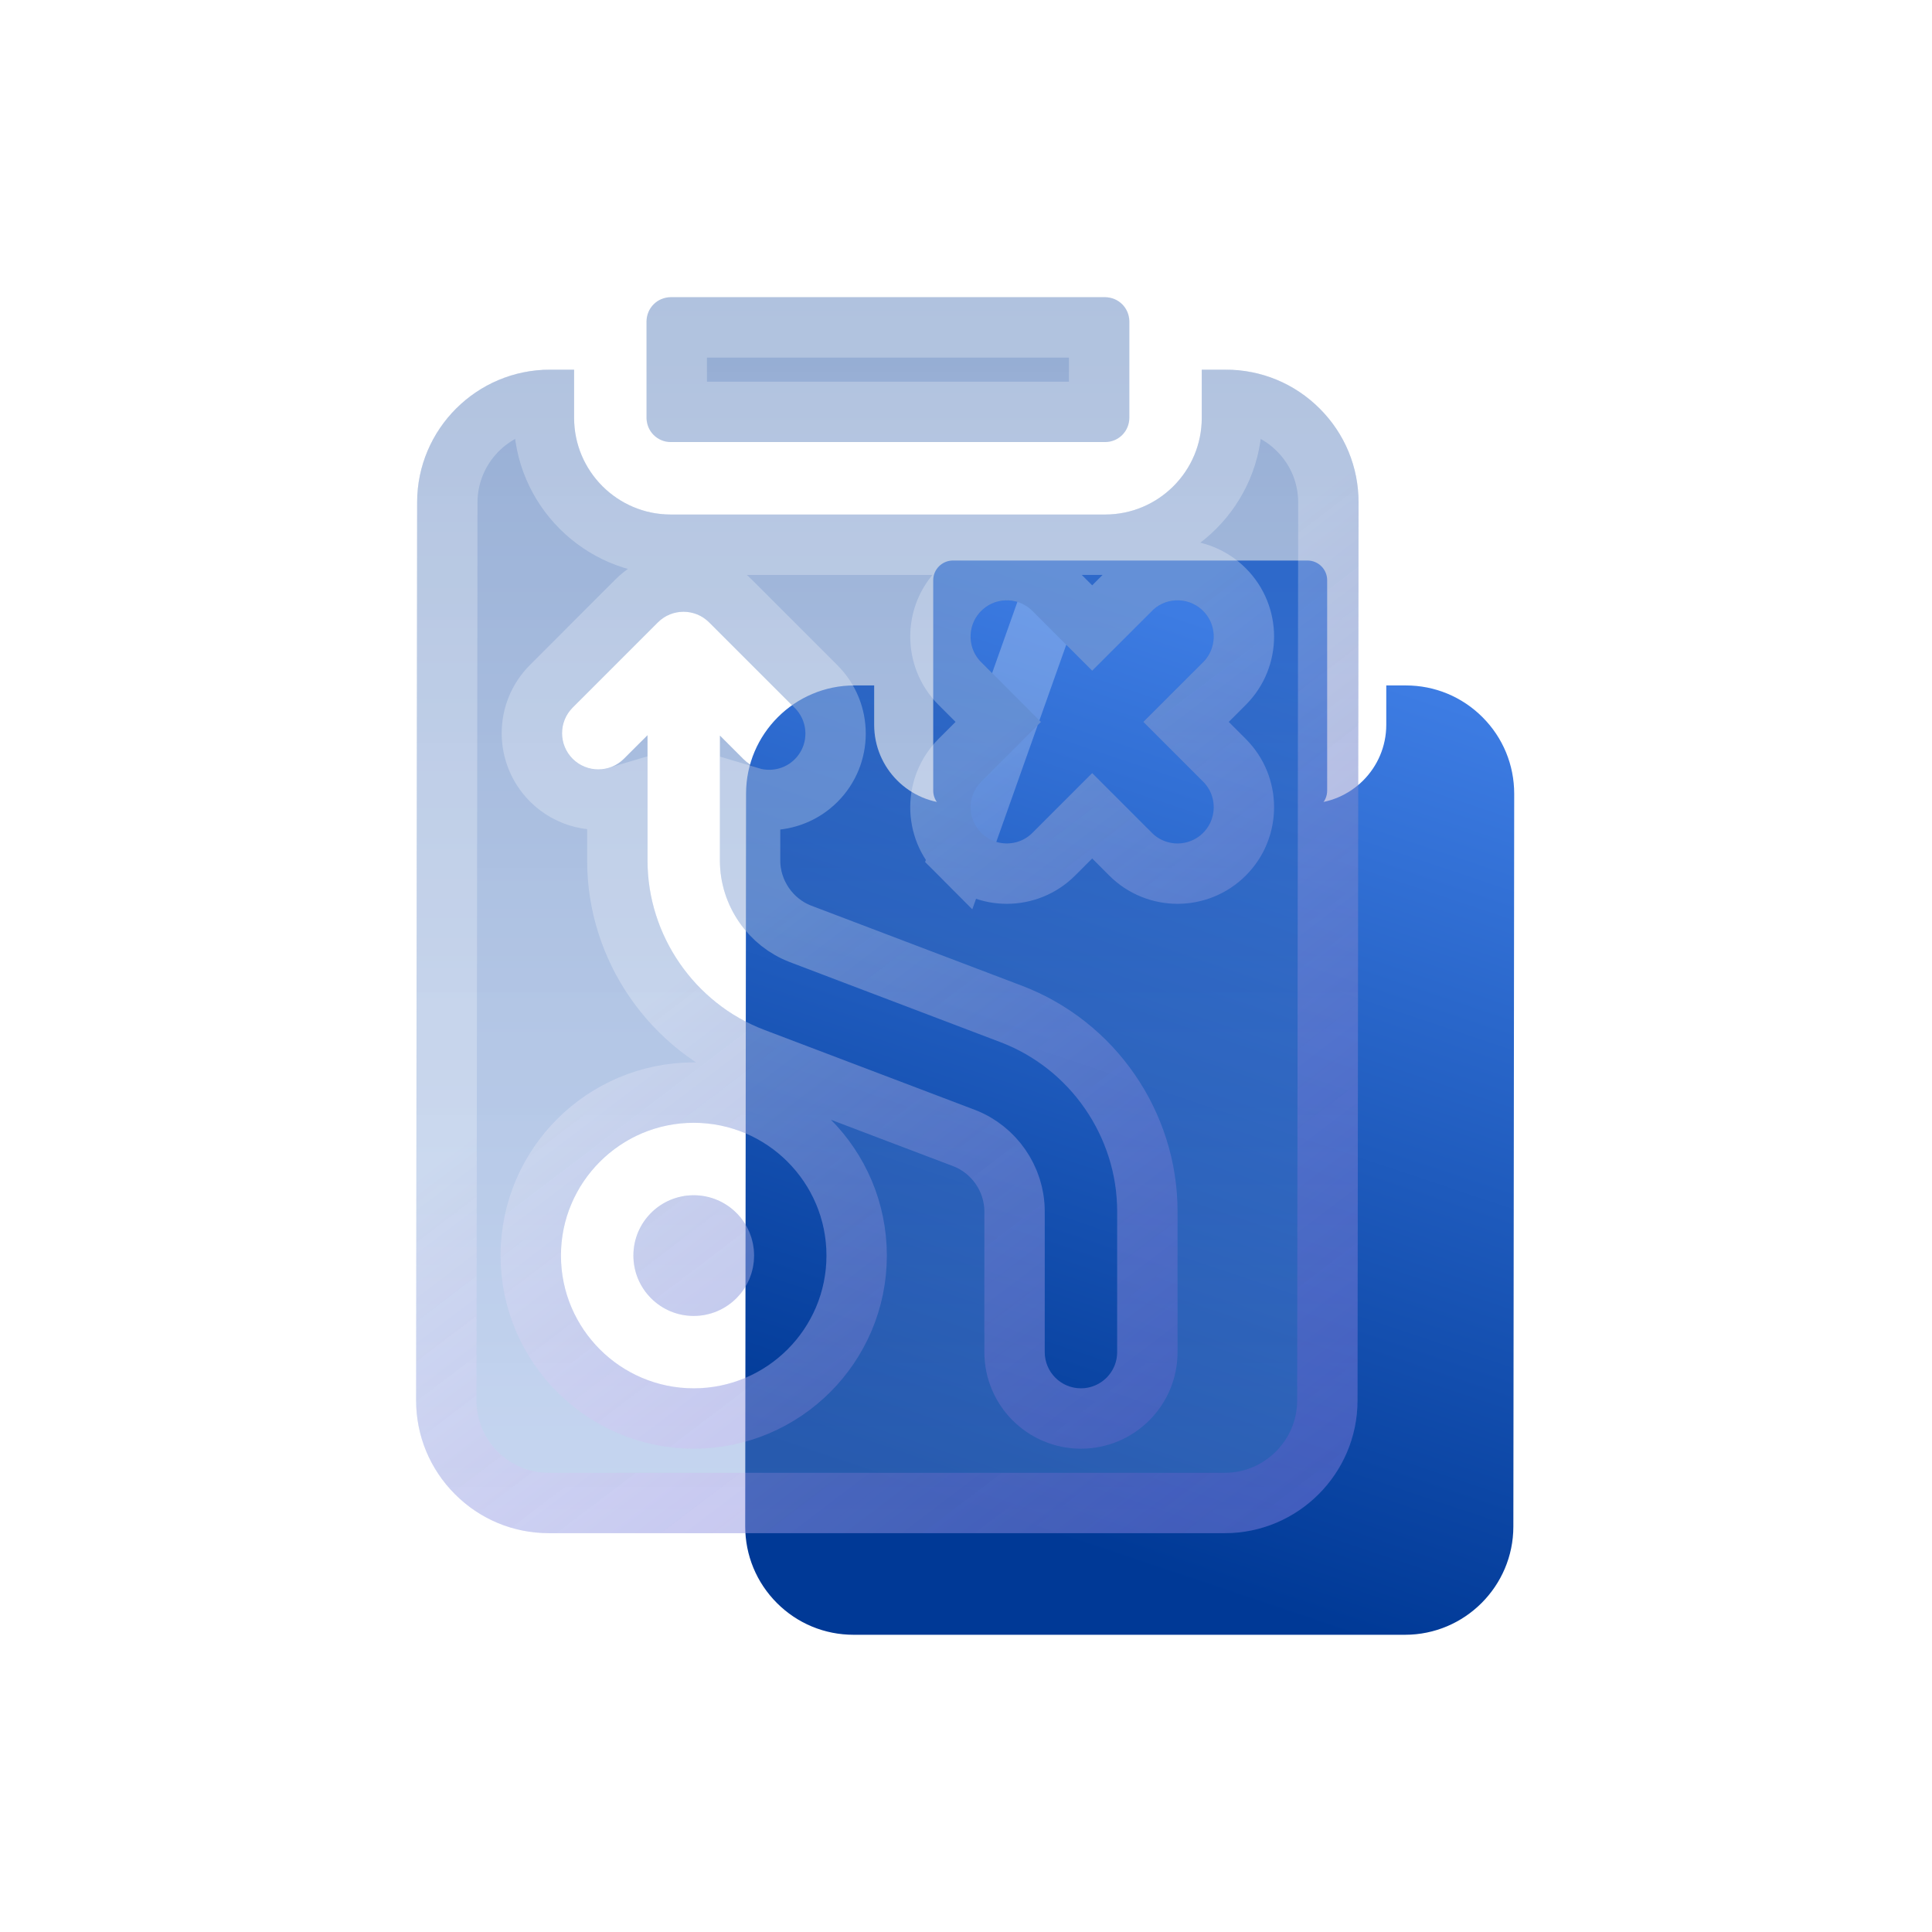 <svg width="32" height="32" viewBox="0 0 32 32" fill="none" xmlns="http://www.w3.org/2000/svg">
<path d="M24.555 11.879C24.216 11.54 23.765 11.353 23.285 11.353H22.961V12.005C22.961 12.725 22.375 13.31 21.656 13.31H15.784C15.064 13.31 14.479 12.725 14.479 12.005V11.353H14.151C13.163 11.353 12.358 12.157 12.357 13.145L12.343 25.281C12.343 25.76 12.529 26.211 12.868 26.551C13.207 26.89 13.658 27.077 14.138 27.077H23.272C24.26 27.077 25.065 26.273 25.066 25.285L25.08 13.149C25.08 12.669 24.894 12.218 24.555 11.879Z" fill="url(#paint0_linear_3292_3652)"/>
<path d="M15.457 13.095C15.457 13.276 15.604 13.422 15.784 13.422H21.656C21.836 13.422 21.982 13.276 21.982 13.095V9.61C21.982 9.43 21.836 9.284 21.656 9.284H15.784C15.604 9.284 15.457 9.43 15.457 9.61V13.095Z" fill="url(#paint1_linear_3292_3652)"/>
<g filter="url(#filter0_bi_3292_3652)">
<path d="M11.49 21.796C12.042 21.796 12.49 21.348 12.49 20.796C12.49 20.244 12.042 19.797 11.49 19.797C10.938 19.797 10.491 20.244 10.491 20.796C10.491 21.348 10.938 21.796 11.49 21.796Z" fill="url(#paint2_linear_3292_3652)"/>
<path d="M21.859 6.768C21.443 6.352 20.891 6.123 20.303 6.123H19.905V6.922C19.905 7.804 19.187 8.522 18.305 8.522H11.109C10.227 8.522 9.509 7.804 9.509 6.922V6.123H9.108C7.897 6.123 6.91 7.108 6.909 8.319L6.892 23.193C6.892 23.78 7.12 24.333 7.536 24.749C7.951 25.165 8.503 25.394 9.091 25.394H20.286C21.498 25.394 22.484 24.409 22.485 23.198L22.502 8.324C22.503 7.736 22.274 7.183 21.859 6.768ZM9.291 20.796C9.291 19.584 10.278 18.597 11.49 18.597C12.703 18.597 13.689 19.584 13.689 20.796C13.689 22.009 12.703 22.995 11.49 22.995C10.278 22.995 9.291 22.009 9.291 20.796ZM16.252 10.967C16.018 10.733 16.018 10.354 16.252 10.119C16.486 9.885 16.866 9.885 17.1 10.119L18.09 11.109L19.079 10.119C19.313 9.885 19.693 9.885 19.927 10.119C20.162 10.354 20.162 10.733 19.927 10.967L18.938 11.957L19.927 12.947C20.162 13.181 20.162 13.56 19.927 13.795C19.81 13.912 19.657 13.97 19.503 13.97C19.35 13.97 19.196 13.912 19.079 13.795L18.09 12.805L17.1 13.795C16.983 13.912 16.829 13.97 16.676 13.97C16.523 13.97 16.369 13.912 16.252 13.795C16.018 13.56 16.018 13.181 16.252 12.947L17.241 11.957L16.252 10.967ZM10.897 10.308C11.131 10.074 11.511 10.074 11.745 10.308L13.164 11.727C13.398 11.961 13.398 12.341 13.164 12.575C13.047 12.692 12.893 12.75 12.74 12.75C12.586 12.75 12.433 12.692 12.316 12.575L11.924 12.183V14.255C11.924 14.997 12.391 15.673 13.085 15.936L16.57 17.261C17.727 17.7 18.504 18.827 18.504 20.064V22.395C18.504 22.727 18.235 22.995 17.904 22.995C17.573 22.995 17.304 22.727 17.304 22.395V20.064C17.304 19.322 16.838 18.646 16.144 18.382L12.658 17.058C11.502 16.618 10.725 15.492 10.725 14.255V12.177L10.333 12.568C10.099 12.802 9.719 12.802 9.485 12.568C9.251 12.334 9.251 11.954 9.485 11.72L10.897 10.308Z" fill="url(#paint3_linear_3292_3652)"/>
<path d="M10.709 6.922C10.709 7.143 10.888 7.322 11.109 7.322H18.305C18.526 7.322 18.705 7.143 18.705 6.922V5.323C18.705 5.102 18.526 4.923 18.305 4.923H11.109C10.888 4.923 10.709 5.102 10.709 5.323V6.922Z" fill="url(#paint4_linear_3292_3652)"/>
<path d="M17.454 9.766L17.454 9.766L18.09 10.402L18.726 9.766C19.155 9.336 19.851 9.336 20.281 9.766C20.71 10.195 20.71 10.892 20.281 11.321L19.645 11.957L20.281 12.593C20.71 13.022 20.71 13.719 20.281 14.148C20.066 14.363 19.784 14.47 19.503 14.47C19.223 14.47 18.94 14.363 18.726 14.148C18.726 14.148 18.726 14.148 18.726 14.148L18.09 13.512L17.454 14.148C17.239 14.363 16.957 14.47 16.676 14.47C16.395 14.47 16.113 14.363 15.899 14.148L17.454 9.766ZM17.454 9.766C17.024 9.336 16.328 9.336 15.898 9.766C15.469 10.195 15.469 10.892 15.898 11.321L16.534 11.957L15.898 12.593C15.469 13.022 15.469 13.719 15.898 14.148L17.454 9.766ZM21.505 7.121L21.505 7.121C21.826 7.443 22.002 7.868 22.002 8.323L21.985 23.197C21.984 24.132 21.222 24.894 20.286 24.894H9.091C8.636 24.894 8.211 24.718 7.889 24.396C7.568 24.074 7.392 23.648 7.392 23.193L7.409 8.32C7.409 8.32 7.409 8.32 7.409 8.32C7.41 7.417 8.12 6.677 9.009 6.625V6.922C9.009 8.08 9.951 9.022 11.109 9.022H18.305C19.463 9.022 20.405 8.08 20.405 6.922V6.626C20.821 6.65 21.207 6.823 21.505 7.121ZM12.099 9.954L12.099 9.954C11.669 9.525 10.973 9.525 10.544 9.954L9.132 11.367C8.702 11.796 8.702 12.492 9.132 12.922C9.428 13.218 9.85 13.31 10.225 13.198V14.255C10.225 15.699 11.13 17.012 12.481 17.525C12.481 17.525 12.481 17.525 12.481 17.525L15.967 18.849C16.466 19.04 16.804 19.529 16.804 20.064V22.395C16.804 23.003 17.297 23.495 17.904 23.495C18.511 23.495 19.004 23.003 19.004 22.395V20.064C19.004 18.619 18.099 17.307 16.748 16.794C16.748 16.794 16.748 16.794 16.748 16.794L13.262 15.469C12.762 15.279 12.424 14.789 12.424 14.255V13.204C12.527 13.235 12.634 13.25 12.74 13.25C13.021 13.25 13.303 13.143 13.518 12.928C13.947 12.499 13.947 11.803 13.518 11.373L12.099 9.954ZM11.99 20.796C11.99 21.072 11.766 21.296 11.49 21.296C11.214 21.296 10.991 21.072 10.991 20.796C10.991 20.52 11.214 20.297 11.49 20.297C11.766 20.297 11.99 20.52 11.99 20.796ZM11.49 18.097C10.002 18.097 8.791 19.307 8.791 20.796C8.791 22.285 10.002 23.495 11.49 23.495C12.979 23.495 14.189 22.285 14.189 20.796C14.189 19.307 12.979 18.097 11.49 18.097ZM18.205 6.822H11.209V5.423H18.205V6.822Z" stroke="url(#paint5_linear_3292_3652)"/>
</g>
<defs>
<filter id="filter0_bi_3292_3652" x="-10.108" y="-12.077" width="49.61" height="54.471" filterUnits="userSpaceOnUse" color-interpolation-filters="sRGB">
<feFlood flood-opacity="0" result="BackgroundImageFix"/>
<feGaussianBlur in="BackgroundImageFix" stdDeviation="8.5"/>
<feComposite in2="SourceAlpha" operator="in" result="effect1_backgroundBlur_3292_3652"/>
<feBlend mode="normal" in="SourceGraphic" in2="effect1_backgroundBlur_3292_3652" result="shape"/>
<feColorMatrix in="SourceAlpha" type="matrix" values="0 0 0 0 0 0 0 0 0 0 0 0 0 0 0 0 0 0 127 0" result="hardAlpha"/>
<feOffset/>
<feGaussianBlur stdDeviation="2"/>
<feComposite in2="hardAlpha" operator="arithmetic" k2="-1" k3="1"/>
<feColorMatrix type="matrix" values="0 0 0 0 1 0 0 0 0 1 0 0 0 0 1 0 0 0 0.63 0"/>
<feBlend mode="normal" in2="shape" result="effect2_innerShadow_3292_3652"/>
</filter>
<linearGradient id="paint0_linear_3292_3652" x1="-2.97" y1="18.619" x2="1.877" y2="4.208" gradientUnits="userSpaceOnUse">
<stop stop-color="#003996"/>
<stop offset="1" stop-color="#3D7CE3"/>
</linearGradient>
<linearGradient id="paint1_linear_3292_3652" x1="-2.97" y1="18.619" x2="1.877" y2="4.208" gradientUnits="userSpaceOnUse">
<stop stop-color="#003996"/>
<stop offset="1" stop-color="#3D7CE3"/>
</linearGradient>
<linearGradient id="paint2_linear_3292_3652" x1="14.697" y1="4.923" x2="14.697" y2="25.867" gradientUnits="userSpaceOnUse">
<stop stop-color="#003996" stop-opacity="0.42"/>
<stop offset="1" stop-color="#6F98DC" stop-opacity="0.38"/>
</linearGradient>
<linearGradient id="paint3_linear_3292_3652" x1="14.697" y1="4.923" x2="14.697" y2="25.867" gradientUnits="userSpaceOnUse">
<stop stop-color="#003996" stop-opacity="0.42"/>
<stop offset="1" stop-color="#6F98DC" stop-opacity="0.38"/>
</linearGradient>
<linearGradient id="paint4_linear_3292_3652" x1="14.697" y1="4.923" x2="14.697" y2="25.867" gradientUnits="userSpaceOnUse">
<stop stop-color="#003996" stop-opacity="0.42"/>
<stop offset="1" stop-color="#6F98DC" stop-opacity="0.38"/>
</linearGradient>
<linearGradient id="paint5_linear_3292_3652" x1="10.103" y1="8.664" x2="22.176" y2="24.561" gradientUnits="userSpaceOnUse">
<stop offset="0.331" stop-color="white" stop-opacity="0.26"/>
<stop offset="1" stop-color="#AB4BE4" stop-opacity="0.16"/>
</linearGradient>
</defs>
</svg>
